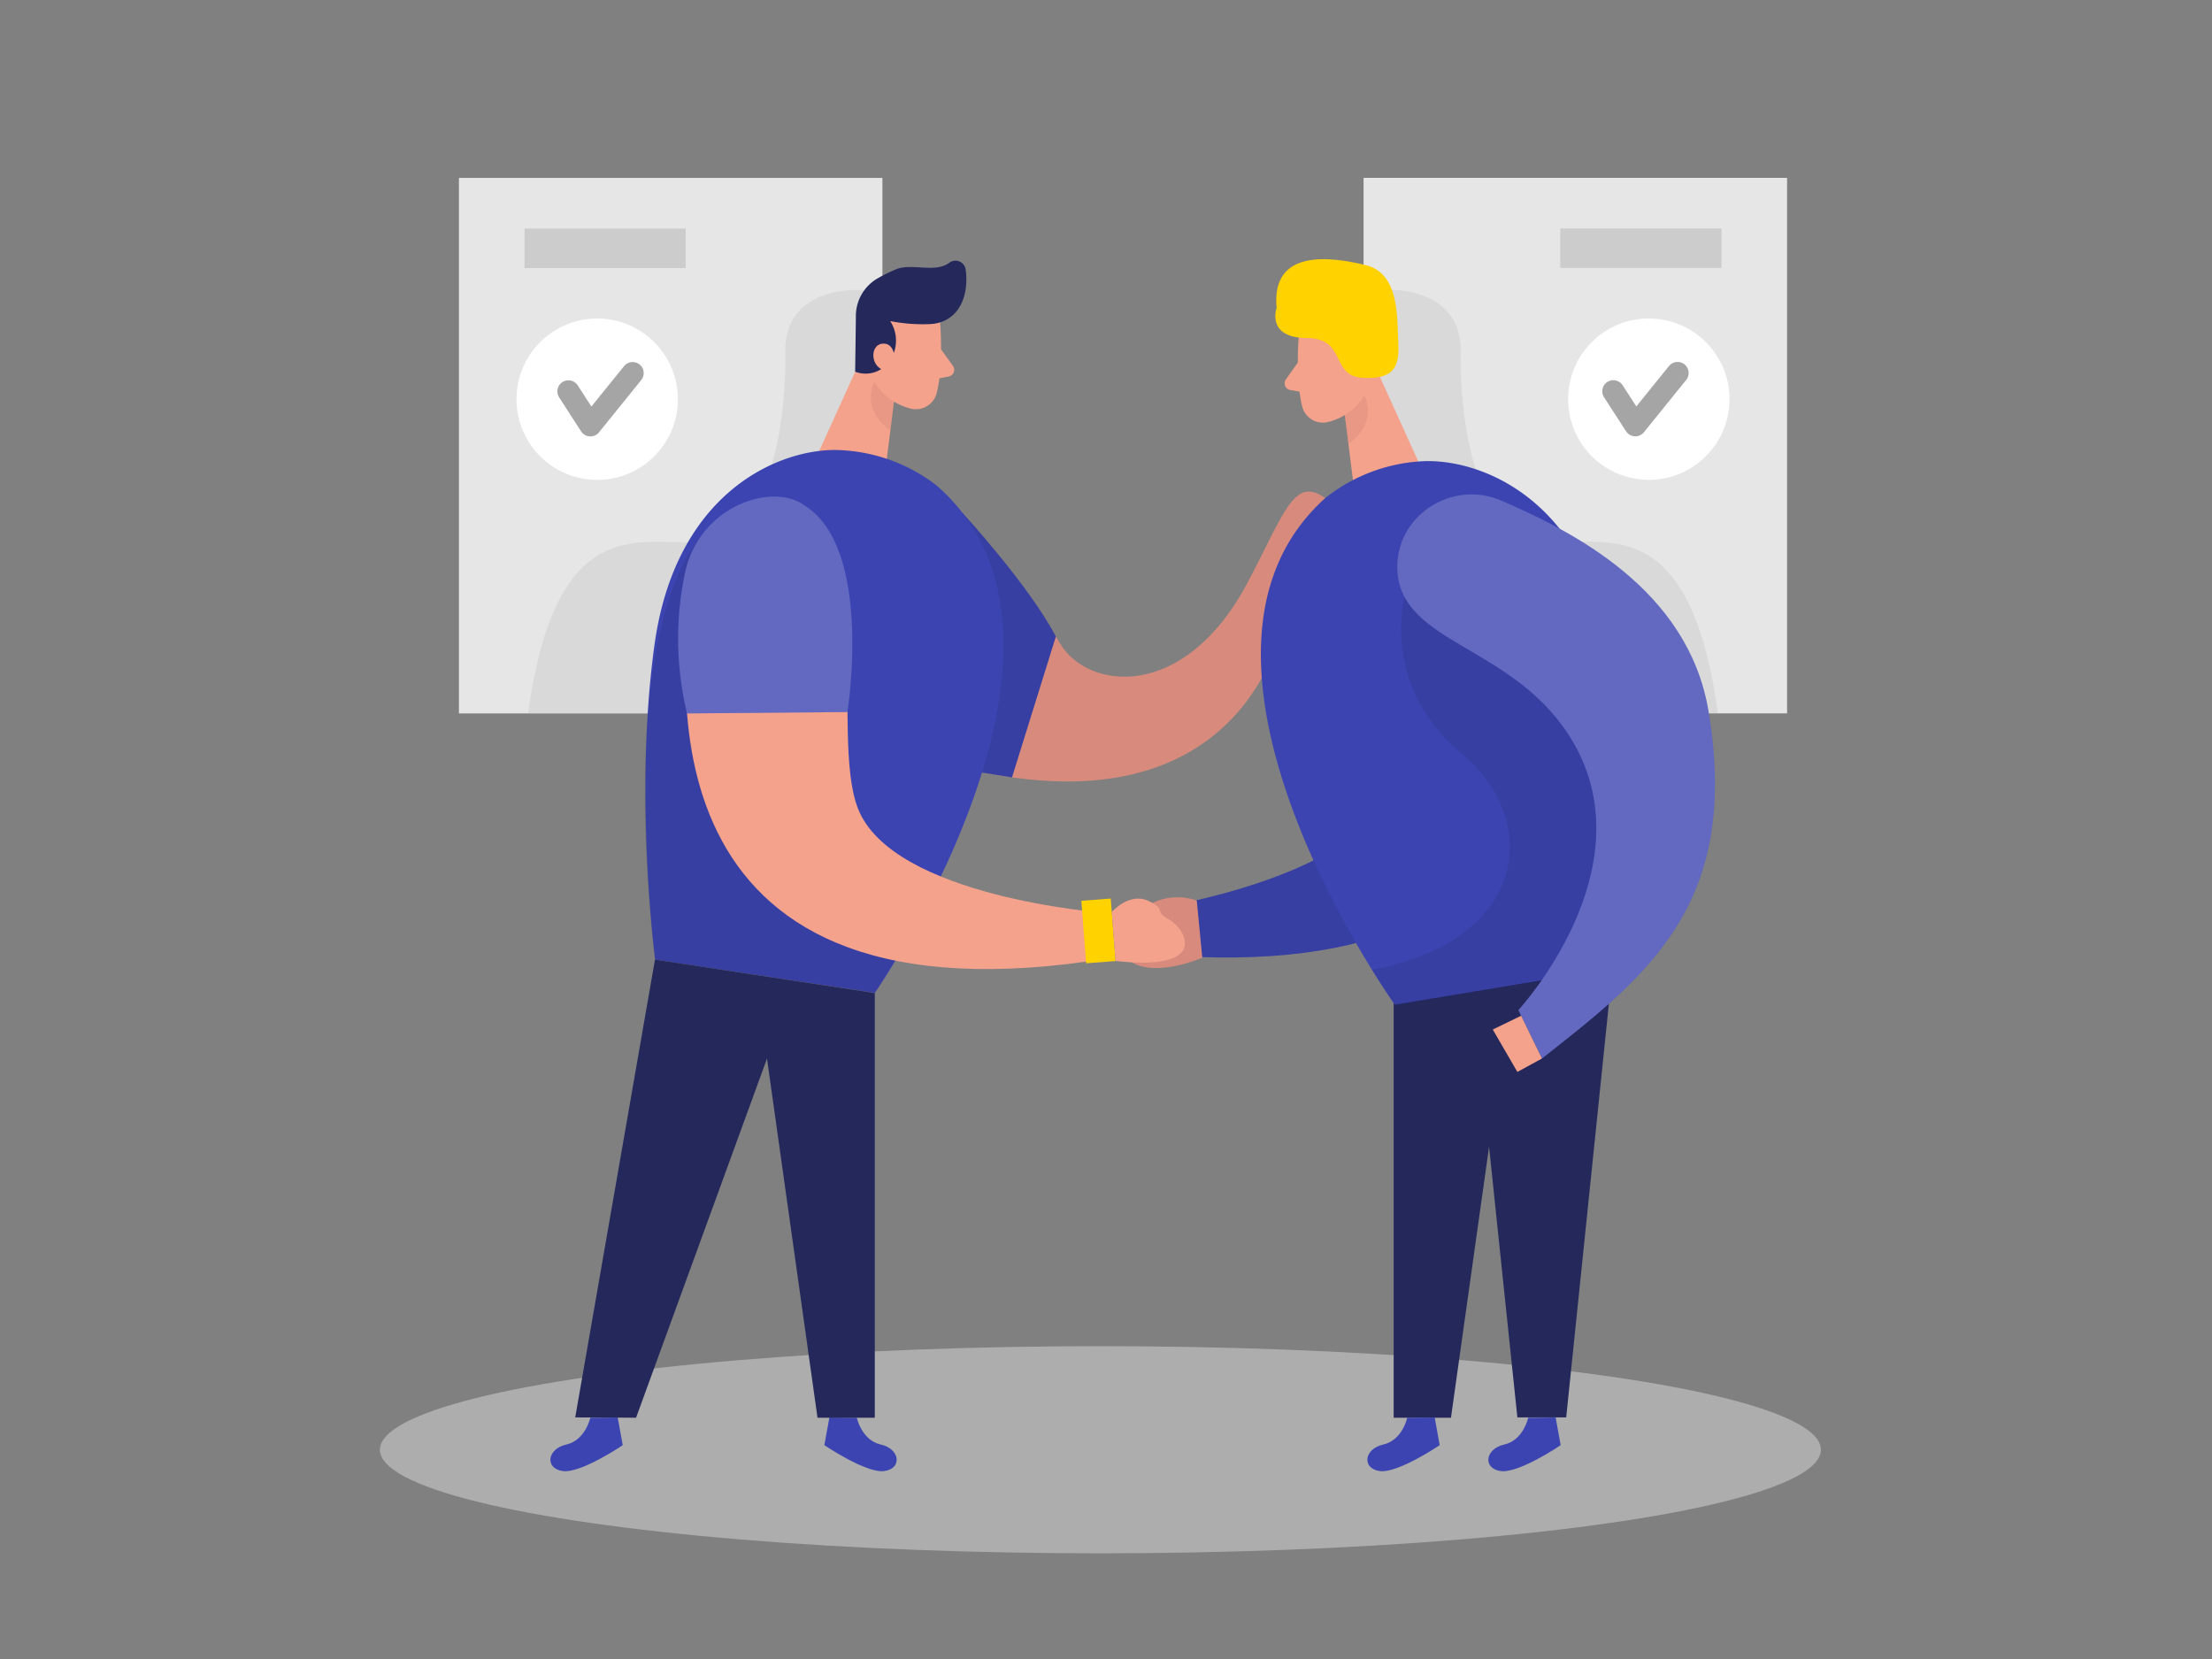 <svg id="Layer_1" data-name="Layer 1" xmlns="http://www.w3.org/2000/svg" viewBox="0 0 400 300"><rect x="0" y="0" width="400" height="300" fill="#808080" stroke="none"/><title>#11 handshake</title><rect x="246.58" y="32.15" width="76.58" height="96.84" transform="translate(569.74 161.15) rotate(-180)" fill="#e6e6e6"/><path d="M249.84,52.45s14-1.33,14.32,10.69c0,0-1,21.76,8.13,31.89s32-12.57,38.37,34l-22.58,0-31-24.13L248.2,71.53Z" fill="#a5a5a5" opacity="0.2"/><circle cx="298.16" cy="72.18" r="14.59" fill="#fff"/><polyline points="291.74 70.75 295.72 76.9 303.36 67.45" fill="none" stroke="#a5a5a5" stroke-linecap="round" stroke-linejoin="round" stroke-width="4"/><rect x="282.15" y="41.32" width="29.15" height="7.14" transform="translate(593.45 89.78) rotate(-180)" fill="#a5a5a5" opacity="0.4"/><rect x="82.99" y="32.17" width="76.58" height="96.84" fill="#e6e6e6"/><path d="M156.3,52.47s-14-1.33-14.31,10.68c0,0,1,21.77-8.13,31.89s-32-12.56-38.37,34l22.58,0,31-24.12L158,71.54Z" fill="#a5a5a5" opacity="0.2"/><path d="M174.73,93.67s11.93,14.14,16.93,22.64,22.44,10.62,33.86-10.81c6.78-12.73,8.41-19.5,14.12-15.42s-7.34,21.34-7.34,21.34-5.78,39.75-57.57,27.58C107.44,123.19,174.73,93.67,174.73,93.67Z" fill="#d88b7c"/><ellipse cx="198.99" cy="262.16" rx="130.29" ry="18.73" fill="#e6e6e6" opacity="0.45"/><path d="M277.66,97c6.11,23,14.27,82.66-68.93,75.57v-8.25s38-5.75,43-22.25c4.24-14-8.34-50.88,10-55.09C268.78,85.38,275.79,90,277.66,97Z" fill="#3c44b1"/><path d="M277.66,97c6.11,23,14.27,82.66-68.93,75.57v-8.25s38-5.75,43-22.25c4.24-14-8.34-50.88,10-55.09C268.78,85.38,275.79,90,277.66,97Z" opacity="0.08"/><path d="M170,58.29s.67,7.69-.62,12.8a3.88,3.88,0,0,1-4.73,2.79c-2.57-.69-5.84-2.36-6.69-6.44l-2.31-6.74a6.92,6.92,0,0,1,3.05-7.4C163,50.17,169.82,53.59,170,58.29Z" fill="#f4a28c"/><polygon points="156.79 62.48 148 81.86 159.44 90.35 161.72 72.12 156.79 62.48" fill="#f4a28c"/><path d="M168.08,58.61a30.79,30.79,0,0,1-7.11-.55,6.43,6.43,0,0,1,0,7.06,5.24,5.24,0,0,1-6.33,2.09l.13-9.91a7.84,7.84,0,0,1,4-7,29,29,0,0,1,3.31-1.62c2.85-1.14,7,.76,9.59-1.17a1.86,1.86,0,0,1,2.95,1.22c.44,3-.09,7.76-4.17,9.41A7.28,7.28,0,0,1,168.08,58.61Z" fill="#24285b"/><path d="M161.79,64.89s0-3-2.28-2.74-2.18,4.52.85,4.92Z" fill="#f4a28c"/><path d="M170.16,63.15l2.15,3a1.23,1.23,0,0,1-.77,1.94l-2.95.56Z" fill="#f4a28c"/><path d="M161.66,72.64A9.43,9.43,0,0,1,158.15,69s-2.74,4.81,2.86,8.84Z" fill="#ce8172" opacity="0.31"/><path d="M234.86,60.71s-.67,7.69.62,12.8a3.87,3.87,0,0,0,4.73,2.79c2.57-.69,5.83-2.36,6.69-6.44l2.31-6.73a6.94,6.94,0,0,0-3.05-7.4C241.81,52.6,235,56,234.86,60.71Z" fill="#f4a28c"/><polygon points="248.06 64.9 256.85 84.28 245.41 92.77 243.12 74.54 248.06 64.9" fill="#f4a28c"/><path d="M243.05,67.32s.06-3,2.29-2.75,2.18,4.53-.86,4.93Z" fill="#f4a28c"/><path d="M234.68,65.58l-2.14,3a1.23,1.23,0,0,0,.77,1.94l2.95.55Z" fill="#f4a28c"/><path d="M243.19,75.06a9.51,9.51,0,0,0,3.51-3.62s2.74,4.81-2.86,8.84Z" fill="#ce8172" opacity="0.31"/><path d="M190.93,115.11,183,140.58,166.85,138l7.21-45.23S186,105.71,190.93,115.11Z" fill="#3c44b1"/><path d="M190.93,115.11,183,140.58,166.85,138l7.21-45.23S186,105.71,190.93,115.11Z" opacity="0.08"/><polygon points="291.76 173.53 283.22 256.31 274.39 256.31 267.6 191.41 252.02 179.57 291.76 173.53" fill="#24285b"/><polygon points="252.02 179.57 252.02 256.37 262.38 256.37 271.89 188.72 252.02 179.57" fill="#24285b"/><path d="M169.39,87.81A30.71,30.71,0,0,0,151,81.37c-10.79,0-28.87,8.09-32.64,35.17s.11,57,.11,57l39.74,6S202,116.3,169.39,87.81Z" fill="#3c44b1"/><path d="M161.79,173.69l-3.6,5.88-39.74-6s-8-58.37,9.13-77.62l13.6,20.76Z" opacity="0.08"/><path d="M239.64,90.08A30.69,30.69,0,0,1,258,83.38c10.8-.11,29,7.67,33.16,34.68s.72,57,.72,57l-39.66,6.62S207.47,119,239.64,90.08Z" fill="#3c44b1"/><path d="M125.83,103.24c-4.33,23.37-7.88,83.51,74.52,70.06l-.63-8.23s-38.33-2.81-44.58-18.88C149.84,132.58,159.55,94.81,141,92,133.8,91,127.16,96.1,125.83,103.24Z" fill="#f4a28c"/><path d="M123.9,103.47a57.5,57.5,0,0,0,.34,25.54l29-.25S158,99,145.4,91.36c0,0-3-2.6-9-1.08A17.35,17.35,0,0,0,123.9,103.47Z" fill="#3c44b1"/><path d="M123.9,103.47a57.5,57.5,0,0,0,.34,25.54l29-.25S158,99,145.4,91.36c0,0-3-2.6-9-1.08A17.35,17.35,0,0,0,123.9,103.47Z" fill="#fff" opacity="0.2"/><path d="M154.94,256.38s.87,4.07,4.34,4.84,3.92,4.32.65,4.79-10.86-4.68-10.86-4.68l.91-5Z" fill="#3c44b1"/><path d="M106.74,256.38s-.88,4.07-4.34,4.84-3.93,4.32-.65,4.79,10.86-4.68,10.86-4.68l-.91-5Z" fill="#3c44b1"/><path d="M254,107.86s-4.49,16.06,10.21,28.31,12.09,33.87-16.11,39.19l4.12,6.31,42.4-7.24,2-29.67-15.2-30.59Z" opacity="0.08"/><rect x="195.97" y="162.67" width="5.33" height="11.33" transform="translate(-12.33 15.74) rotate(-4.4)" fill="#ffd200"/><path d="M230.85,55.67s-1.94,5.41,5.41,5.45,4.27,6.83,10.05,7.19,6.79-2,6.54-6.32.35-12.57-5.95-14.07S229.85,44.92,230.85,55.67Z" fill="#ffd200"/><path d="M252.7,103.26c-.58-9.82,9.75-16.65,18.77-12.74,12.79,5.54,33.8,16,37.48,38.08,5.81,34.86-11,47.8-30.11,62.81l-4.27-8.75s23.29-25.17,10-48.3C274.34,116.66,253.51,116.75,252.7,103.26Z" fill="#3c44b1"/><path d="M252.7,103.26c-.58-9.82,9.75-16.65,18.77-12.74,12.79,5.54,33.8,16,37.48,38.08,5.81,34.86-11,47.8-30.11,62.81l-4.27-8.75s23.29-25.17,10-48.3C274.34,116.66,253.51,116.75,252.7,103.26Z" fill="#fff" opacity="0.2"/><polygon points="275.07 183.68 269.94 186.17 274.39 193.84 278.84 191.41 275.07 183.68" fill="#f4a28c"/><polygon points="158.19 179.57 158.19 256.37 147.83 256.37 138.32 188.72 158.19 179.57" fill="#24285b"/><path d="M216.41,162.81l1,10.36s-8,3.59-12.71.86S206,159.6,216.41,162.81Z" fill="#d88b7c"/><path d="M254.47,256.38s-.87,4.07-4.34,4.84-3.92,4.32-.65,4.79,10.86-4.68,10.86-4.68l-.9-5Z" fill="#3c44b1"/><path d="M276.35,256.38s-.88,4.07-4.34,4.84-3.93,4.32-.65,4.79,10.86-4.68,10.86-4.68l-.91-5Z" fill="#3c44b1"/><polygon points="118.44 173.53 104.02 256.31 115.02 256.37 138.7 191.41 158.19 179.57 118.44 173.53" fill="#24285b"/><path d="M201.05,164.91s3.16-3.62,6.61-2,.8,1.72,3.8,3.4,7.37,9.4-9.73,7.46Z" fill="#f4a28c"/><circle cx="107.99" cy="72.19" r="14.59" fill="#fff"/><polyline points="102.79 70.77 106.76 76.92 114.4 67.47" fill="none" stroke="#a5a5a5" stroke-linecap="round" stroke-linejoin="round" stroke-width="4"/><rect x="94.85" y="41.34" width="29.15" height="7.14" fill="#a5a5a5" opacity="0.4"/></svg>